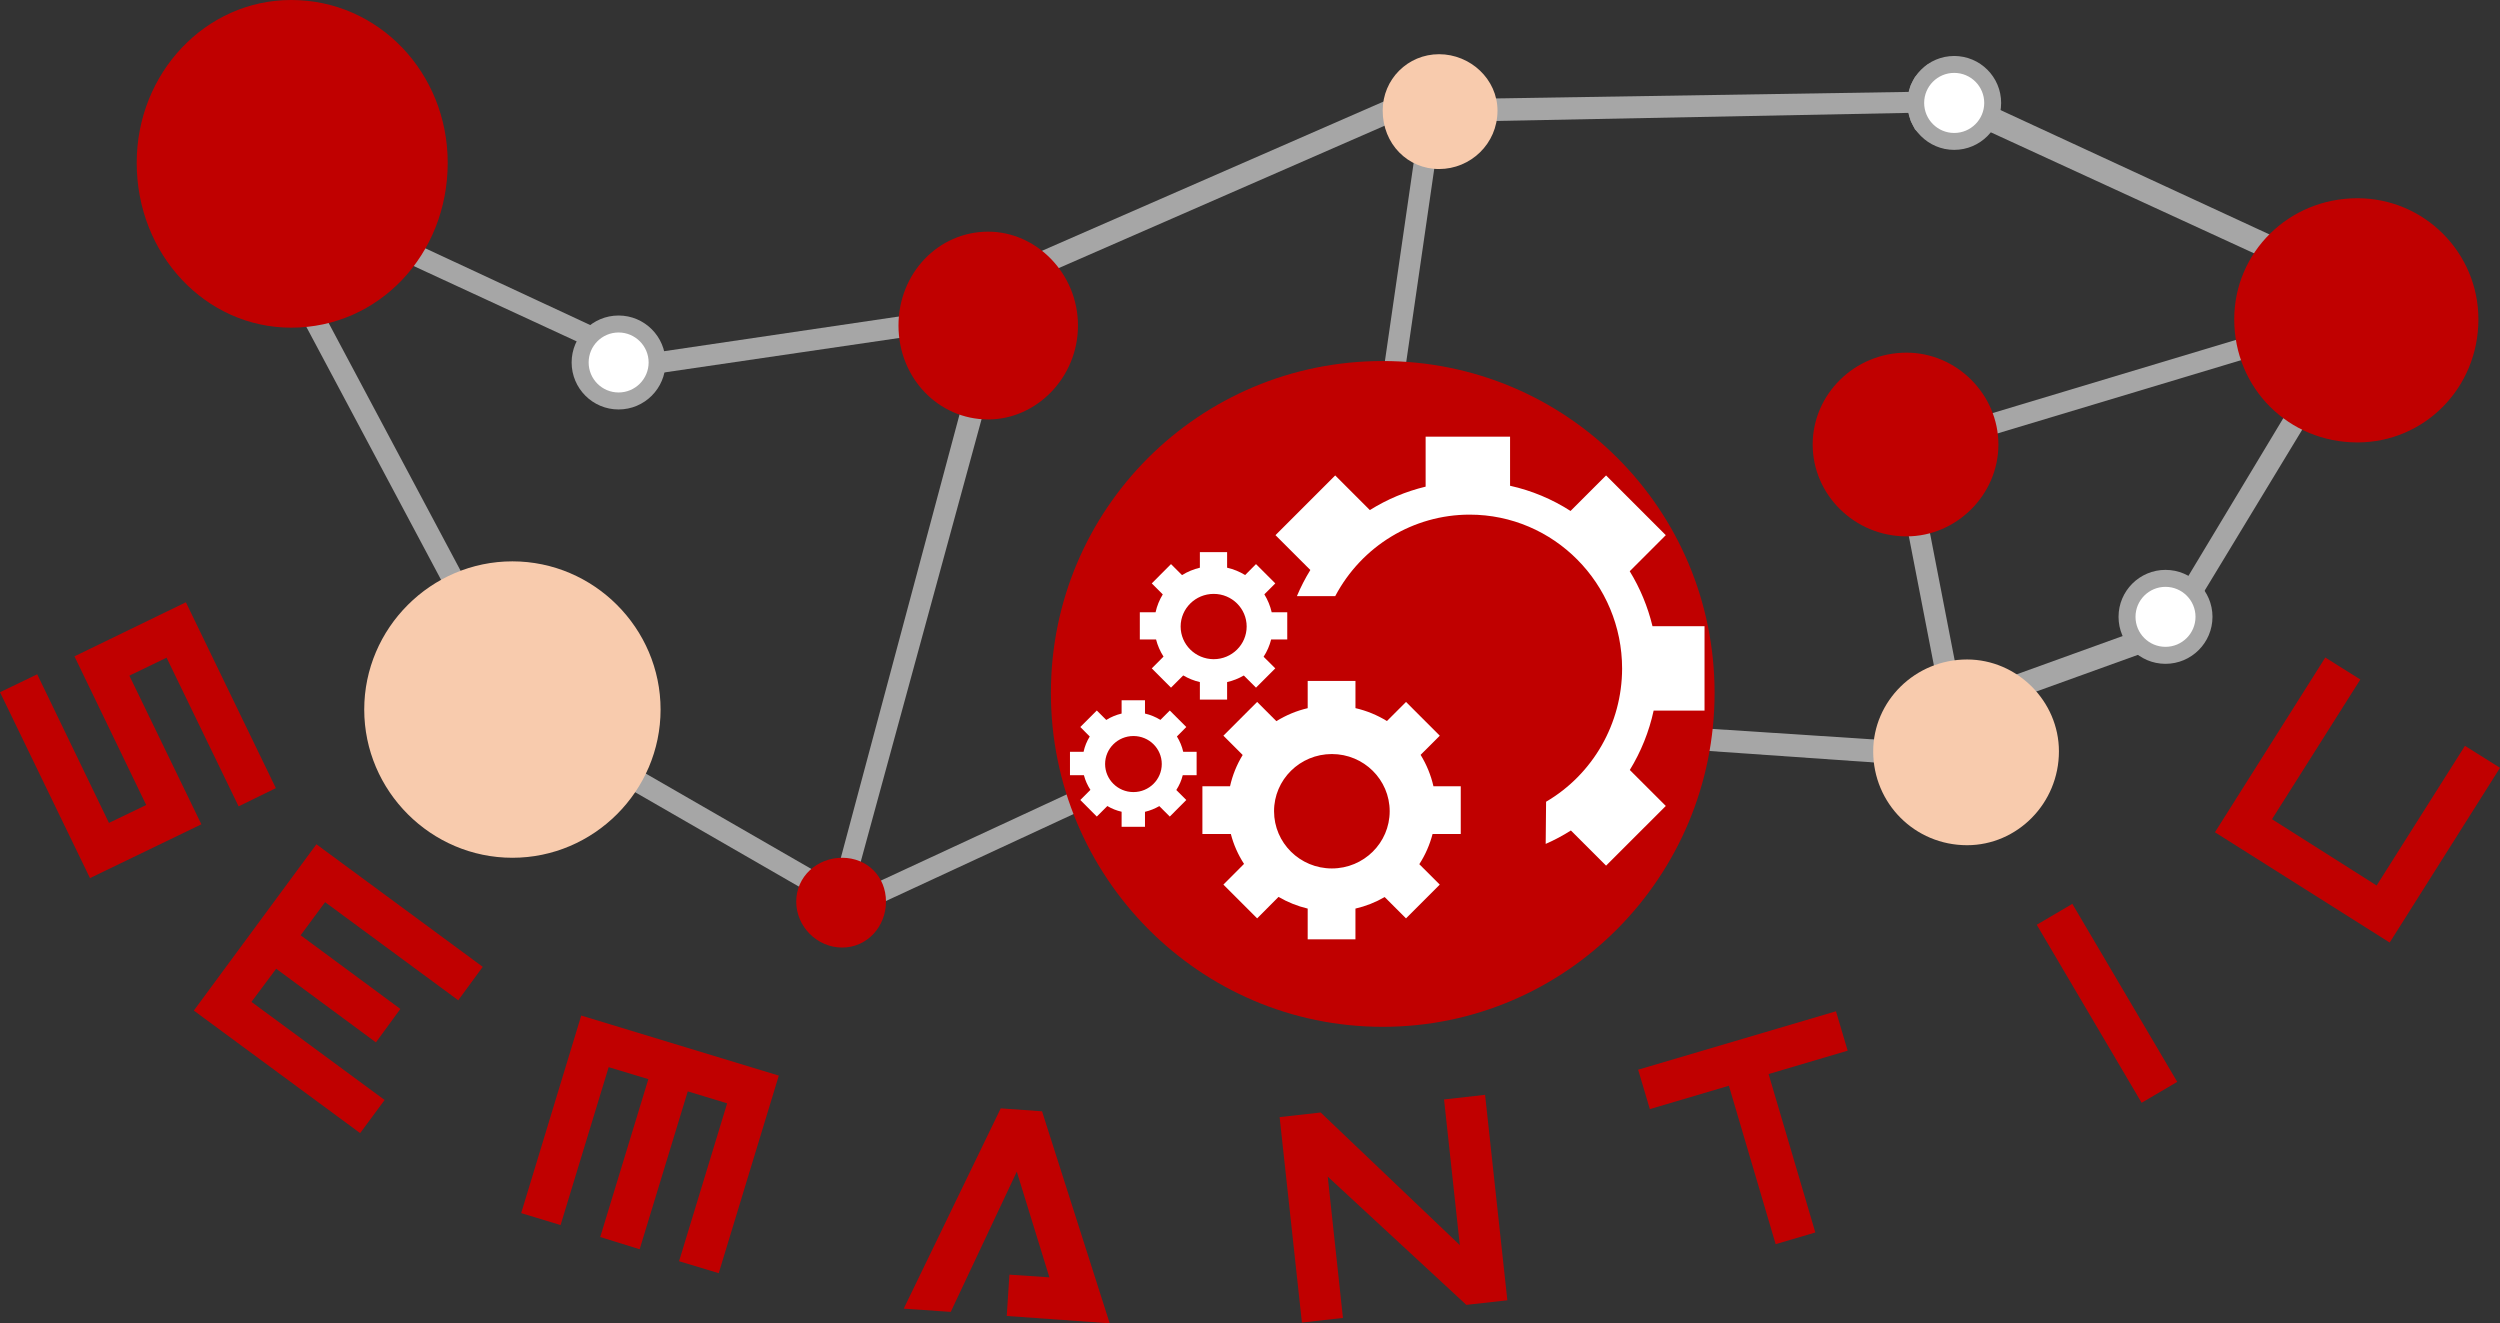<?xml version="1.0" encoding="utf-8"?>
<!-- Generator: Adobe Illustrator 16.0.0, SVG Export Plug-In . SVG Version: 6.00 Build 0)  -->
<!DOCTYPE svg PUBLIC "-//W3C//DTD SVG 1.1//EN" "http://www.w3.org/Graphics/SVG/1.1/DTD/svg11.dtd">
<svg version="1.1"
	 id="svg819" xmlns:svg="http://www.w3.org/2000/svg" xmlns:rdf="http://www.w3.org/1999/02/22-rdf-syntax-ns#" xmlns:cc="http://creativecommons.org/ns#" xmlns:dc="http://purl.org/dc/elements/1.1/" xmlns:sodipodi="http://sodipodi.sourceforge.net/DTD/sodipodi-0.dtd" xmlns:inkscape="http://www.inkscape.org/namespaces/inkscape" inkscape:version="0.92.4 (5da689c313, 2019-01-14)" sodipodi:docname="logo_semantic_2.svg"
	 xmlns="http://www.w3.org/2000/svg" xmlns:xlink="http://www.w3.org/1999/xlink" x="0px" y="0px" width="143.742px"
	 height="76.086px" viewBox="0 0 143.742 76.086" enable-background="new 0 0 143.742 76.086" xml:space="preserve">
<rect x="0" y="0" width="143.742" height="76.086" fill="#333333" stroke="none"/>
<sodipodi:namedview  id="namedview821" gridtolerance="10" bordercolor="#666666" showguides="false" inkscape:cx="411.72151" guidetolerance="10" objecttolerance="10" borderopacity="1" inkscape:zoom="2" pagecolor="#ffffff" showgrid="false" inkscape:cy="376.04087" inkscape:current-layer="layer8" inkscape:window-maximized="1" inkscape:window-y="-8" inkscape:window-x="-8" inkscape:window-height="1017" inkscape:window-width="1920" inkscape:pageshadow="2" inkscape:pageopacity="0">
	</sodipodi:namedview>
<g id="layer3" inkscape:label="LETRAS 1" inkscape:groupmode="layer" display="none">
	<path id="path1567" inkscape:connector-curvature="0" sodipodi:nodetypes="cc" display="inline" fill="none" stroke="#000000" d="
		M415.677,386.332c-24.461,135.958,239.947,98.735,202.942,12.49"/>
</g>
<g>
	<path fill="#A6A6A6" d="M110.703,6.238l0.117,0.36V6.481l0.242,0.359l-0.121-0.121l0.238,0.359l0.242,0.242V7.199l0.359,0.239
		h-0.121l0.359,0.121V7.438l0.363,0.121h-0.121l0.48-0.121l-0.121,0.121l0.359-0.121l0.359-0.239l-0.117,0.121l0.359-0.242h-0.121
		l0.242-0.359V6.84l0.117-0.359v0.117l0.121-0.36V5.879V6V5.52v0.117l-0.121-0.36l-0.117-0.359v0.121l-0.242-0.359l0.121,0.117
		l-0.359-0.238h0.117l-0.359-0.121l-0.359-0.118h0.121h-0.48h0.121h-0.363l-0.359,0.118h0.121l-0.359,0.121l-0.242,0.238V4.68
		l-0.238,0.359l0.121-0.121l-0.242,0.359l-0.117,0.36V5.52V6V5.879V6.238z M109.742,5.879V5.398l0.117-0.48l0.242-0.48l0.719-0.719
		l0.48-0.238l0.48-0.122l0.602-0.121l0.477,0.121l0.48,0.122l0.48,0.238l0.359,0.359l0.363,0.36l0.238,0.48l0.121,0.48l0.117,0.481
		l-0.117,0.602l-0.121,0.476l-0.238,0.481l-0.363,0.359l-0.359,0.242l-0.48,0.238l-0.48,0.243h-1.078l-0.48-0.243l-0.48-0.238
		l-0.359-0.242l-0.359-0.359l-0.242-0.481l-0.117-0.476V5.879z"/>
	<polygon fill="#A6A6A6" points="114.336,6.012 133.328,14.793 132.746,16.012 113.61,7.215 	"/>
	<polygon fill="#A6A6A6" points="79.688,7.078 110.223,6.481 110.223,5.277 79.688,5.758 	"/>
	<circle fill-rule="evenodd" clip-rule="evenodd" fill="#A6A6A6" cx="112.36" cy="5.918" r="2.699"/>
	<circle fill-rule="evenodd" clip-rule="evenodd" fill="#FFFFFF" cx="112.36" cy="5.918" r="1.727"/>
	<path fill-rule="evenodd" clip-rule="evenodd" fill="#A6A6A6" d="M127.211,35.465c0,1.492-1.211,2.703-2.703,2.703
		c-1.488,0-2.699-1.211-2.699-2.703c0-1.488,1.211-2.699,2.699-2.699C126,32.766,127.211,33.977,127.211,35.465z"/>
	<path fill-rule="evenodd" clip-rule="evenodd" fill="#FFFFFF" d="M126.235,35.465c0,0.953-0.773,1.726-1.727,1.726
		s-1.723-0.772-1.723-1.726c0-0.949,0.77-1.723,1.723-1.723S126.235,34.516,126.235,35.465z"/>
	<path fill-rule="evenodd" clip-rule="evenodd" fill="#A6A6A6" d="M38.265,20.84c0,1.492-1.207,2.703-2.699,2.703
		c-1.492,0-2.699-1.211-2.699-2.703c0-1.488,1.207-2.699,2.699-2.699C37.058,18.141,38.265,19.352,38.265,20.84z"/>
	<path fill-rule="evenodd" clip-rule="evenodd" fill="#FFFFFF" d="M37.294,20.84c0,0.953-0.774,1.726-1.727,1.726
		c-0.953,0-1.722-0.772-1.722-1.726c0-0.949,0.769-1.723,1.722-1.723C36.519,19.117,37.294,19.891,37.294,20.84z"/>
	<polygon fill="#A6A6A6" points="59.969,15.809 84.801,4.961 84.321,3.754 59.485,14.606 	"/>
	<polygon fill="#A6A6A6" points="37.746,21.48 52.476,19.319 52.226,18.117 37.621,20.276 	"/>
	<polygon fill="#A6A6A6" points="13.621,9.238 34.261,18.84 33.781,19.918 13.019,10.32 	"/>
	<polygon fill="#A6A6A6" points="29.462,41.039 12.781,9.719 13.86,9.117 30.544,40.438 	"/>
	<polygon fill="#A6A6A6" points="48.183,53.082 74.805,40.742 74.321,39.651 47.703,51.996 	"/>
	<polygon fill="#A6A6A6" points="48.384,53.594 56.656,23.301 55.419,22.901 47.278,53.309 	"/>
	<polygon fill="#A6A6A6" points="29.703,40.199 47.821,50.637 47.222,51.719 29.101,41.276 	"/>
	<polygon fill="#A6A6A6" points="126.543,34.319 135.781,19.078 134.703,18.359 125.461,33.719 	"/>
	<polygon fill="#A6A6A6" points="109.051,20.772 112.531,38.707 111.328,38.953 107.848,21.016 	"/>
	<polygon fill="#A6A6A6" points="105.196,27.824 135.422,18.733 135.106,17.574 104.879,26.664 	"/>
	<path fill-rule="evenodd" clip-rule="evenodd" fill="#F8CBAD" d="M20.942,40.797c0-4.68,3.84-8.521,8.52-8.521
		c4.679,0,8.519,3.841,8.519,8.521c0,4.684-3.84,8.522-8.519,8.522C24.781,49.319,20.942,45.48,20.942,40.797z"/>
	<path fill-rule="evenodd" clip-rule="evenodd" fill="#C00000" d="M7.86,9.359C7.86,4.199,11.821,0,16.742,0
		c5.039,0,9,4.199,9,9.359c0,5.278-3.961,9.481-9,9.481C11.821,18.84,7.86,14.637,7.86,9.359z"/>
	<path fill-rule="evenodd" clip-rule="evenodd" fill="#C00000" d="M51.66,18.719c0-3,2.281-5.399,5.16-5.399
		c2.762,0,5.16,2.399,5.16,5.399s-2.398,5.398-5.16,5.398C53.942,24.117,51.66,21.719,51.66,18.719z"/>
	<polygon fill="#A6A6A6" points="122.633,36.358 115.653,38.879 116.199,40.078 123.18,37.559 	"/>
	<polygon fill="#A6A6A6" points="79.621,40.68 108.992,42.598 108.867,43.918 79.621,41.879 	"/>
	<path fill-rule="evenodd" clip-rule="evenodd" fill="#F8CBAD" d="M107.703,43.199c0-2.88,2.398-5.281,5.398-5.281
		c2.879,0,5.281,2.401,5.281,5.281c0,3-2.402,5.398-5.281,5.398C110.102,48.598,107.703,46.199,107.703,43.199z"/>
	<path fill-rule="evenodd" clip-rule="evenodd" fill="#C00000" d="M128.461,18.359c0-3.839,3.121-6.961,7.082-6.961
		c3.84,0,6.957,3.122,6.957,6.961c0,3.96-3.117,7.079-6.957,7.079C131.582,25.438,128.461,22.319,128.461,18.359z"/>
	<path fill-rule="evenodd" clip-rule="evenodd" fill="#C00000" d="M45.781,51.84c0-1.442,1.199-2.521,2.641-2.521
		c1.437,0,2.519,1.078,2.519,2.521c0,1.437-1.082,2.641-2.519,2.641C46.981,54.48,45.781,53.276,45.781,51.84z"/>
	<polygon fill="#A6A6A6" points="82.141,3.43 79.141,24.125 80.34,24.358 83.34,3.664 	"/>
	<path fill-rule="evenodd" clip-rule="evenodd" fill="#C00000" d="M104.223,25.559c0-2.879,2.398-5.282,5.398-5.282
		c2.879,0,5.281,2.403,5.281,5.282s-2.402,5.281-5.281,5.281C106.621,30.84,104.223,28.438,104.223,25.559z"/>
	<path fill-rule="evenodd" clip-rule="evenodd" fill="#C00000" d="M60.423,39.84c0-10.563,8.519-19.082,19.078-19.082
		c10.563,0,19.082,8.519,19.082,19.082c0,10.558-8.52,19.199-19.082,19.199C68.942,59.039,60.423,50.397,60.423,39.84z"/>
	<path fill-rule="evenodd" clip-rule="evenodd" fill="#F8CBAD" d="M79.5,6.359c0-1.8,1.441-3.242,3.242-3.242
		s3.359,1.442,3.359,3.242c0,1.918-1.559,3.36-3.359,3.36S79.5,8.277,79.5,6.359z"/>
	<path fill-rule="evenodd" clip-rule="evenodd" fill="#FFFFFF" d="M81.969,25.105v2.875c-1.133,0.273-2.215,0.727-3.207,1.348
		l-1.992-1.992l-3.434,3.434l2.004,2.003c-0.297,0.481-0.555,0.985-0.773,1.504h2.203c1.523-2.882,4.492-4.687,7.73-4.687
		c4.84,0,8.766,3.965,8.766,8.859c-0.008,3.152-1.672,6.066-4.371,7.648l-0.023,2.425c0.5-0.218,0.984-0.476,1.449-0.772
		l2.023,2.022l3.434-3.433l-2.07-2.067c0.645-1.05,1.109-2.207,1.371-3.414h2.926v-4.854h-2.992c-0.27-1.117-0.711-2.185-1.309-3.16
		l2.074-2.074l-3.434-3.434l-2.043,2.043c-1.066-0.685-2.242-1.176-3.477-1.449v-2.824H81.969z"/>
	<path fill-rule="evenodd" clip-rule="evenodd" fill="#FFFFFF" d="M76.578,43.355c1.836,0,3.324,1.473,3.324,3.289
		s-1.488,3.289-3.324,3.289s-3.324-1.473-3.324-3.289C73.25,44.828,74.742,43.355,76.578,43.355z M75.188,39.151v1.567
		c-0.637,0.148-1.246,0.402-1.801,0.746l-1.105-1.106l-1.941,1.942l1.109,1.109c-0.34,0.555-0.586,1.164-0.727,1.797h-1.589v2.746
		h1.636c0.157,0.609,0.414,1.191,0.758,1.719l-1.187,1.191l1.941,1.941l1.23-1.235c0.523,0.306,1.086,0.532,1.676,0.673v1.766h2.746
		v-1.766c0.59-0.137,1.156-0.359,1.68-0.664l1.227,1.227l1.941-1.941l-1.176-1.176c0.348-0.536,0.602-1.122,0.762-1.734h1.621
		v-2.746h-1.57c-0.145-0.638-0.395-1.246-0.738-1.806l1.102-1.101l-1.941-1.942l-1.098,1.099c-0.559-0.344-1.168-0.594-1.809-0.742
		v-1.563H75.188z"/>
	<path fill-rule="evenodd" clip-rule="evenodd" fill="#FFFFFF" d="M65.169,42.319c0.902,0,1.629,0.72,1.629,1.61
		c0,0.89-0.727,1.613-1.629,1.613c-0.899,0-1.629-0.724-1.629-1.613C63.539,43.043,64.269,42.319,65.169,42.319z M64.489,40.262
		v0.765c-0.312,0.075-0.609,0.196-0.883,0.368l-0.543-0.543l-0.949,0.949l0.543,0.547c-0.168,0.27-0.289,0.566-0.355,0.879h-0.782
		v1.343h0.801c0.078,0.302,0.207,0.587,0.375,0.845l-0.582,0.582l0.949,0.953l0.606-0.605c0.254,0.152,0.531,0.262,0.82,0.328v0.867
		h1.344v-0.863c0.289-0.067,0.566-0.18,0.824-0.328l0.602,0.602l0.949-0.953l-0.574-0.574c0.168-0.262,0.296-0.547,0.371-0.853
		h0.797v-1.343h-0.77c-0.07-0.313-0.195-0.609-0.363-0.883l0.539-0.543l-0.949-0.949l-0.539,0.539
		c-0.274-0.168-0.575-0.293-0.887-0.364v-0.765H64.489z"/>
	<path fill-rule="evenodd" clip-rule="evenodd" fill="#FFFFFF" d="M69.781,34.147c1.051-0.003,1.898,0.841,1.898,1.875
		c0,1.036-0.847,1.879-1.898,1.879c-1.047-0.004-1.898-0.843-1.898-1.879C67.884,34.988,68.735,34.147,69.781,34.147z
		 M68.989,31.746v0.895c-0.363,0.086-0.711,0.23-1.027,0.425l-0.633-0.632l-1.106,1.109l0.633,0.633
		c-0.195,0.32-0.336,0.664-0.414,1.027h-0.906v1.566h0.934c0.089,0.348,0.234,0.68,0.429,0.984l-0.676,0.676l1.106,1.109
		l0.703-0.703c0.301,0.176,0.621,0.305,0.957,0.383v1.008h1.566v-1.008c0.34-0.078,0.665-0.207,0.961-0.379l0.7,0.699l1.109-1.109
		l-0.672-0.668c0.199-0.305,0.344-0.641,0.434-0.992h0.926v-1.566h-0.895c-0.082-0.363-0.227-0.711-0.422-1.031l0.629-0.629
		l-1.109-1.109l-0.625,0.629c-0.321-0.195-0.668-0.34-1.036-0.422v-0.895H68.989z"/>
	<polygon fill="#C00000" points="13.719,46.363 9.578,37.815 7.438,38.848 11.578,47.395 5.173,50.488 0,39.801 2.14,38.77 
		6.265,47.315 8.406,46.285 4.281,37.738 10.688,34.629 15.86,45.315 	"/>
	<polygon fill="#C00000" points="15.88,55.699 14.457,57.605 22.114,63.246 20.707,65.151 11.144,58.105 18.192,48.543 
		27.755,55.59 26.347,57.512 18.692,51.871 17.285,53.776 23.019,58.012 21.614,59.934 	"/>
	<polygon fill="#C00000" points="29.966,69.75 33.419,58.391 44.778,61.844 41.324,73.203 39.044,72.516 41.808,63.438 
		39.544,62.75 36.778,71.828 34.511,71.125 37.278,62.047 34.996,61.358 32.231,70.438 	"/>
	<polygon fill="#C00000" points="57.884,75.664 58.039,73.289 60.337,73.444 58.462,67.367 54.664,75.43 51.962,75.242 
		57.539,63.727 59.914,63.897 63.804,76.086 	"/>
	<polygon fill="#C00000" points="74.856,76.043 73.574,64.23 75.934,63.965 83.934,71.59 83.028,63.215 85.387,62.949 
		86.668,74.762 84.309,75.026 76.34,67.651 77.215,75.776 	"/>
	<polygon fill="#C00000" points="94.188,61.504 105.563,58.145 106.235,60.41 101.688,61.754 104.375,70.863 102.094,71.535 
		99.406,62.426 94.86,63.77 	"/>
	<polygon fill="#C00000" points="119.153,51.969 125.184,62.203 123.137,63.406 117.106,53.172 	"/>
	<polygon fill="#C00000" points="127.352,47.852 133.696,37.805 135.711,39.069 130.633,47.102 136.649,50.914 141.727,42.883 
		143.742,44.147 137.399,54.194 	"/>
</g>
</svg>
